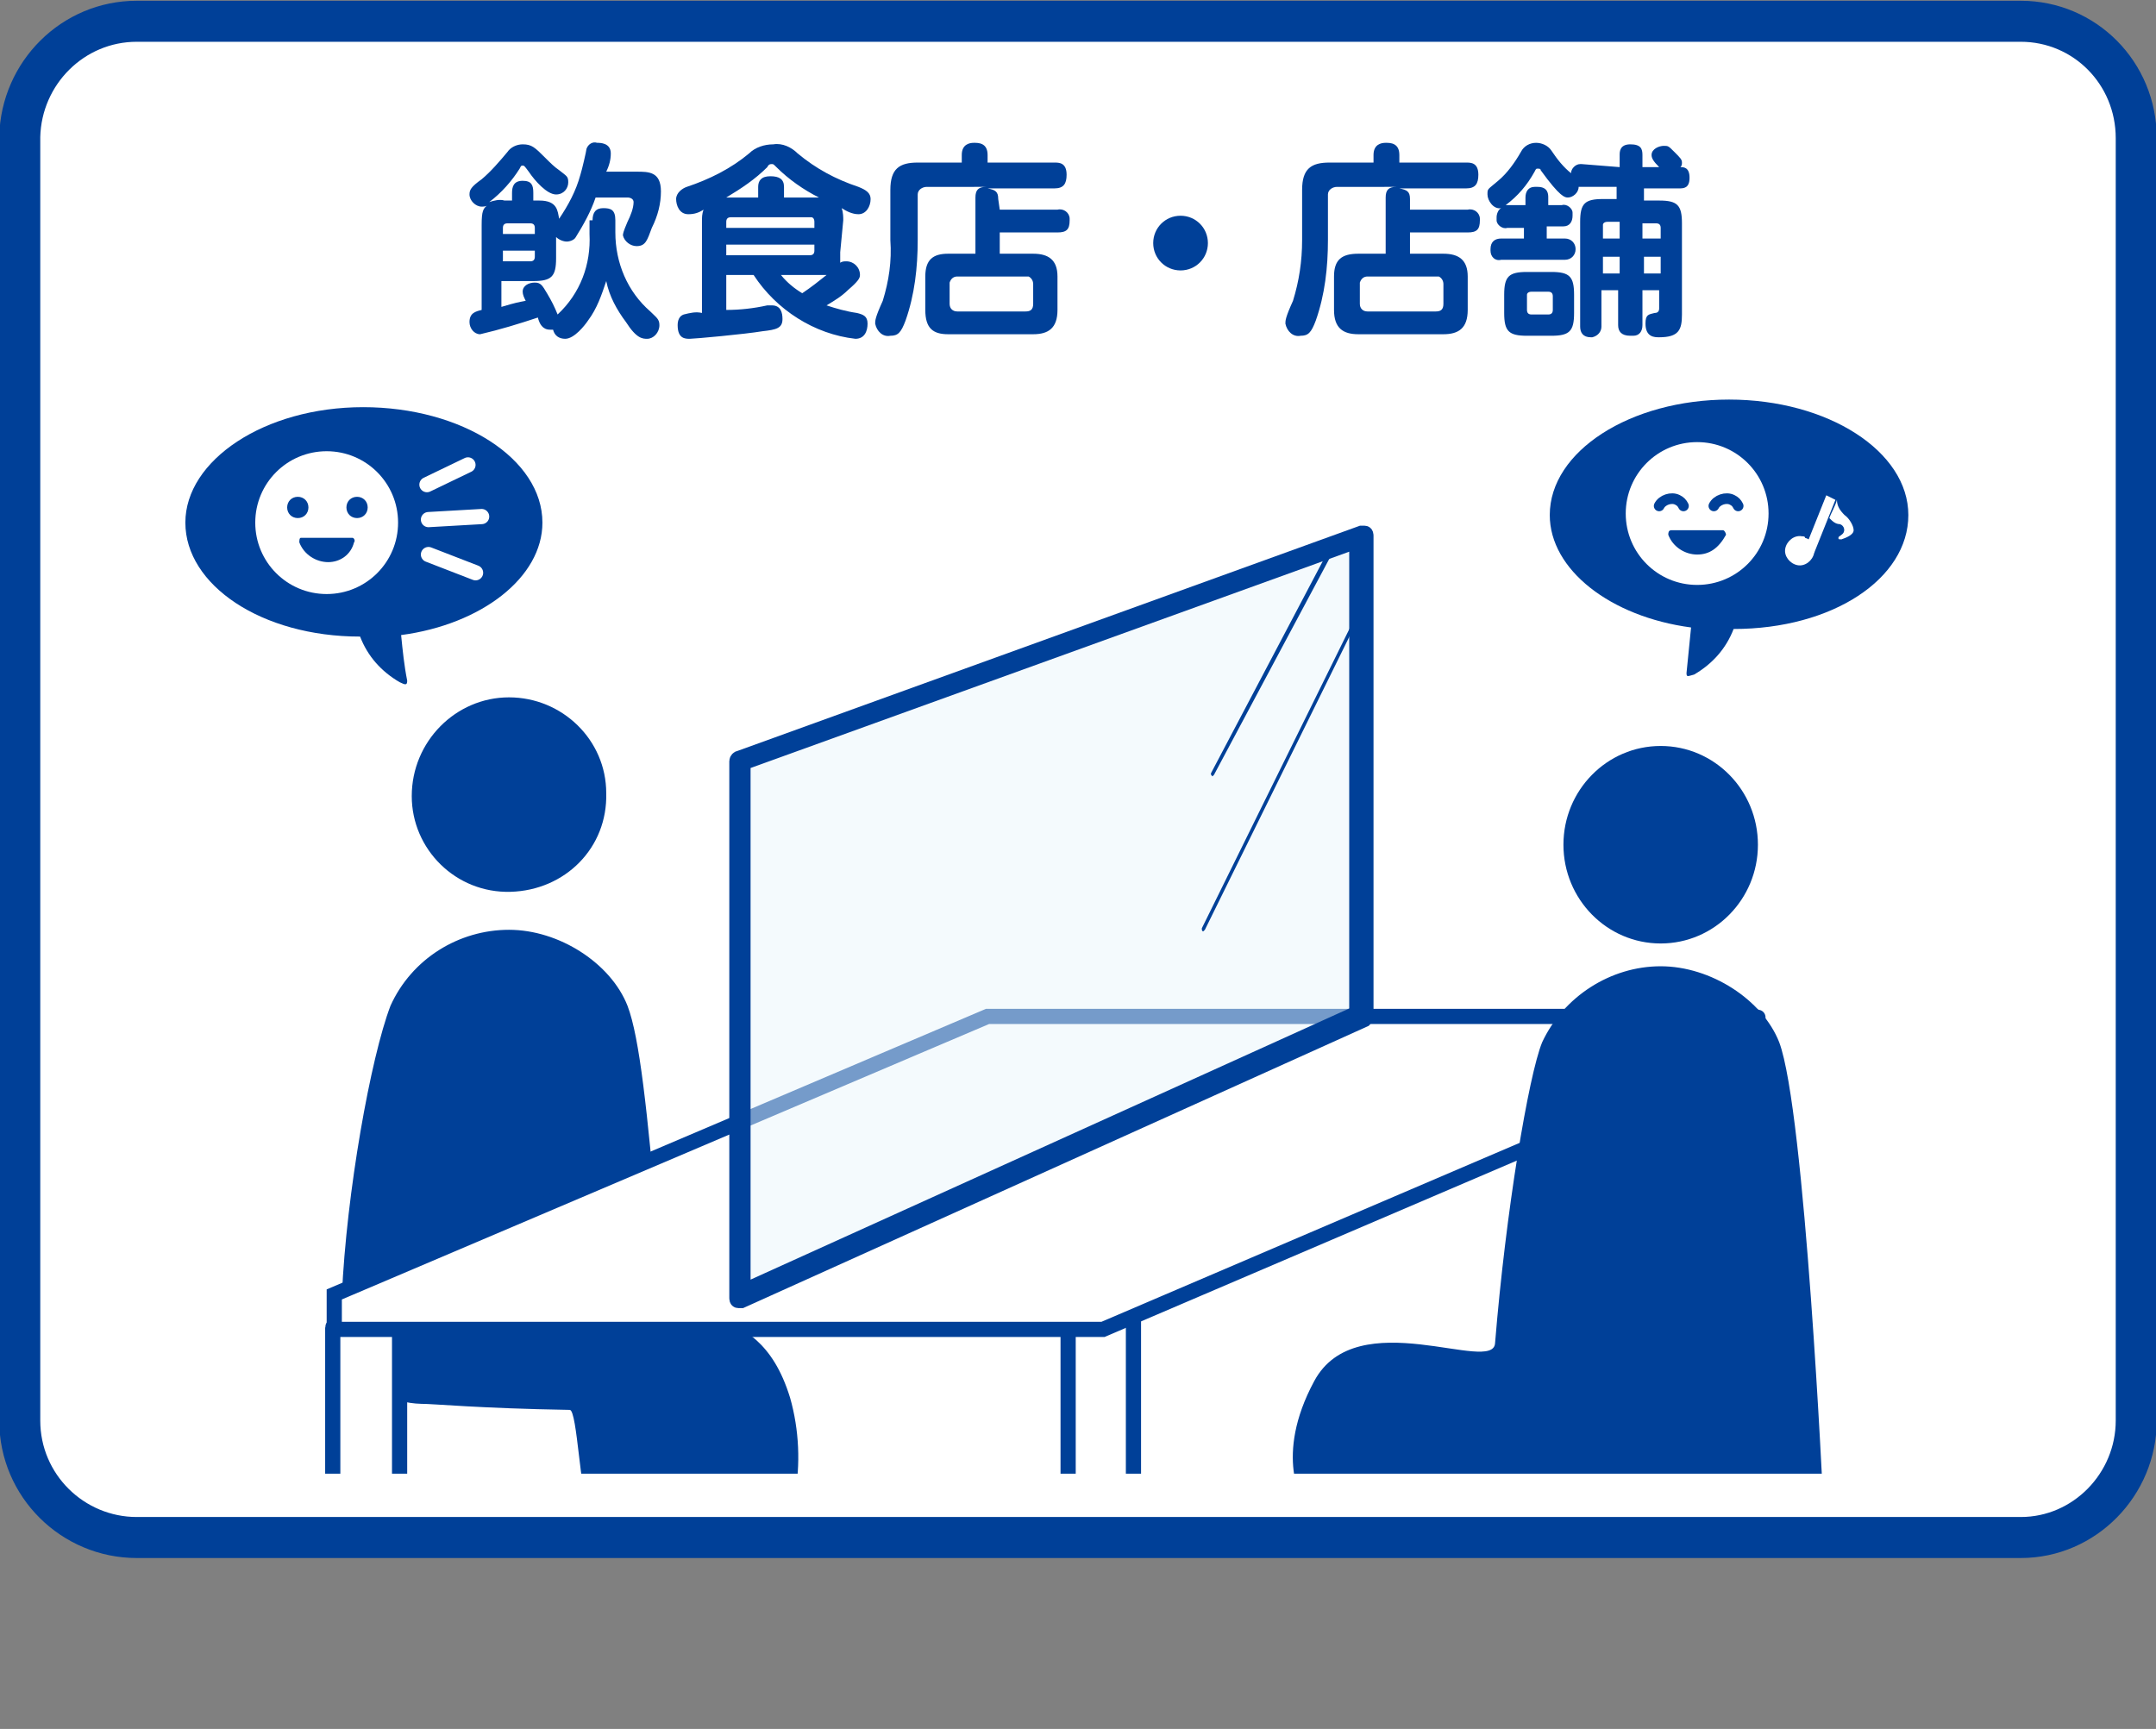 <?xml version="1.0" encoding="utf-8"?>
<!-- Generator: Adobe Illustrator 26.0.1, SVG Export Plug-In . SVG Version: 6.00 Build 0)  -->
<svg version="1.1" id="レイヤー_1" xmlns="http://www.w3.org/2000/svg" xmlns:xlink="http://www.w3.org/1999/xlink" x="0px"
	 y="0px" viewBox="0 0 141.9 113.8" style="enable-background:new 0 0 141.9 113.8;" xml:space="preserve">
<rect x="0" y="0" width="141.9" height="113.8" fill="#808080" stroke="none"/>
<style type="text/css">
	.st0{fill:#FFFFFF;}
	.st1{fill:none;stroke:#004098;stroke-width:2.7;stroke-miterlimit:10;}
	.st2{fill:#004098;}
	.st3{clip-path:url(#SVGID_00000076562249875323319470000009412959315216216724_);}
	.st4{fill:none;stroke:#004098;stroke-miterlimit:10;}
	.st5{opacity:0.5;fill:#EAF6FD;enable-background:new    ;}
	.st6{fill:#004098;stroke:#004098;stroke-miterlimit:10;}
	.st7{fill:none;stroke:#FFFFFF;stroke-linecap:round;stroke-miterlimit:10;}
	.st8{fill:none;stroke:#004098;stroke-width:0.7;stroke-linecap:round;stroke-miterlimit:10;}
</style>
<g id="レイヤー_2_00000109733383544163136780000007140669171955545238_">
	<g id="text">
		<path class="st0" d="M9,1.4h124c4.2,0,7.6,3.4,7.6,7.7v84.4c0,4.2-3.4,7.7-7.6,7.7H9c-4.2,0-7.7-3.4-7.7-7.7V9
			C1.4,4.8,4.8,1.4,9,1.4z"/>
		<path class="st1" d="M9,1.4h124c4.2,0,7.6,3.4,7.6,7.7v84.4c0,4.2-3.4,7.7-7.6,7.7H9c-4.2,0-7.7-3.4-7.7-7.7V9
			C1.4,4.8,4.8,1.4,9,1.4z"/>
		<path class="st2" d="M39,14.5c0-0.5,0.2-0.8,0.7-0.8s0.8,0.1,0.8,0.8v0.8c0,2,0.8,3.9,2.3,5.2c0.4,0.4,0.6,0.5,0.6,0.9
			c0,0.5-0.4,0.9-0.8,0.9c-0.3,0-0.7,0-1.4-1.1c-0.6-0.8-1.1-1.7-1.3-2.7c-0.3,0.9-0.6,1.8-1.2,2.6c-0.2,0.3-0.9,1.2-1.5,1.2
			c-0.4,0-0.7-0.2-0.8-0.6c-0.1,0-0.2,0-0.2,0c-0.5,0-0.7-0.4-0.8-0.8c-1.2,0.4-2.5,0.8-3.8,1.1c-0.4,0-0.7-0.4-0.7-0.8c0,0,0,0,0,0
			c0-0.6,0.4-0.7,0.8-0.8v-5.6c0-0.9,0.1-1.1,0.4-1.3c-0.1,0.1-0.3,0.1-0.4,0.1c-0.4,0-0.8-0.4-0.8-0.8c0-0.3,0.1-0.5,0.8-1
			c0.6-0.5,1.2-1.2,1.7-1.8c0.2-0.3,0.6-0.5,1-0.5c0.6,0,0.8,0.2,1.5,0.9c0.3,0.3,0.6,0.6,0.9,0.8c0.5,0.4,0.6,0.4,0.6,0.8
			c0,0.4-0.3,0.8-0.8,0.8c0,0,0,0,0,0c-0.6,0-1.4-0.9-1.8-1.5c-0.3-0.4-0.3-0.4-0.4-0.4s-0.1,0-0.2,0.2c-0.5,0.8-1.2,1.6-2,2.2
			c0.3-0.1,0.7-0.2,1-0.1h0.5v-0.5c0-0.4,0.1-0.8,0.7-0.8s0.7,0.3,0.7,0.8v0.5h0.4c1.2,0,1.2,0.7,1.3,1.2c0.6-0.9,1.1-1.8,1.4-2.9
			c0.1-0.3,0.4-1.6,0.4-1.7c0.1-0.3,0.4-0.5,0.7-0.4c0.2,0,0.9,0,0.9,0.7c0,0.4-0.1,0.8-0.3,1.2h2c0.8,0,1.6,0,1.6,1.3
			c0,0.8-0.2,1.6-0.6,2.4c-0.3,0.8-0.4,1.2-1,1.2c-0.4,0-0.8-0.3-0.9-0.7c0-0.1,0-0.2,0.3-0.9c0.2-0.4,0.4-0.9,0.4-1.3
			c0-0.2-0.2-0.3-0.4-0.3h-2.1c-0.3,0.9-0.8,1.8-1.3,2.6c-0.1,0.2-0.4,0.3-0.6,0.3c-0.2,0-0.5-0.1-0.7-0.3V17c0,1.2-0.3,1.5-1.5,1.5
			h-2.1v1.7c1-0.3,1.1-0.3,1.6-0.4c-0.1-0.2-0.2-0.4-0.2-0.6c0-0.4,0.4-0.6,0.8-0.6s0.5,0.2,0.8,0.7c0.3,0.5,0.5,0.9,0.7,1.4
			c1.5-1.4,2.2-3.3,2.1-5.3V14.5z M33.1,15.4h2.1V15c0-0.2-0.1-0.3-0.3-0.3h-1.5c-0.2,0-0.3,0.1-0.3,0.3c0,0,0,0,0,0.1L33.1,15.4z
			 M35.2,16.5h-2.1v0.7h1.8c0.2,0,0.3-0.1,0.3-0.3L35.2,16.5z"/>
		<path class="st2" d="M55.3,16.6c0,0.2,0,0.5,0,0.7c0.1-0.1,0.3-0.1,0.4-0.1c0.5,0,0.9,0.4,0.9,0.9c0,0.2-0.1,0.4-0.8,1
			c-0.4,0.4-0.9,0.7-1.4,1c0.6,0.2,1.3,0.4,2,0.5c0.4,0.1,0.7,0.2,0.7,0.7s-0.2,1-0.8,1c-2.7-0.3-5.2-1.9-6.7-4.2h-1.8v2.3
			c0.9,0,1.8-0.1,2.7-0.3h0.3c0.6,0,0.7,0.5,0.7,0.9c0,0.6-0.4,0.7-1.3,0.8c-1.2,0.2-4.5,0.5-4.8,0.5s-0.8,0-0.8-0.9
			c0-0.3,0.1-0.6,0.4-0.7c0.4-0.1,0.8-0.2,1.2-0.1v-6c0-0.3,0-0.5,0.1-0.8c-0.3,0.2-0.6,0.3-1,0.3c-0.6,0-0.8-0.6-0.8-1
			s0.4-0.7,0.7-0.8c1.5-0.5,2.9-1.2,4.1-2.2c0.4-0.4,1-0.6,1.6-0.6c0.6-0.1,1.2,0.2,1.6,0.6c1.2,1,2.5,1.7,4,2.2
			c0.5,0.2,0.8,0.4,0.8,0.8c0,0.5-0.3,1-0.8,1c0,0,0,0,0,0c-0.4,0-0.8-0.2-1.1-0.4c0.1,0.3,0.1,0.6,0.1,0.8L55.3,16.6z M49.9,13
			v-0.7c0-0.4,0.2-0.7,0.8-0.7s0.9,0.2,0.9,0.7V13h2.3c-1-0.5-2-1.2-2.8-2c-0.2-0.2-0.2-0.2-0.3-0.2s-0.2,0-0.3,0.2
			c-0.8,0.8-1.7,1.4-2.7,2H49.9z M53.6,15v-0.4c0-0.2-0.1-0.3-0.2-0.3c0,0-0.1,0-0.1,0h-5.2c-0.2,0-0.3,0.1-0.3,0.3c0,0,0,0,0,0.1
			V15H53.6z M53.6,16.1h-5.8v0.7h5.5c0.2,0,0.3-0.1,0.3-0.3V16.1z M51.4,18.1c0.4,0.5,0.9,0.9,1.4,1.2c0.6-0.4,1.1-0.8,1.6-1.2
			c-0.2,0-0.4,0-0.7,0L51.4,18.1z"/>
		<path class="st2" d="M65.8,13.8h3.8c0.4-0.1,0.8,0.2,0.8,0.6c0,0,0,0.1,0,0.1c0,0.6-0.2,0.8-0.8,0.8h-3.8v1.4h2.2
			c1,0,1.6,0.4,1.6,1.5v2.2c0,1.2-0.6,1.6-1.6,1.6h-5.6c-1,0-1.5-0.4-1.5-1.6v-2.2c0-1.1,0.5-1.5,1.5-1.5h1.8v-3.7
			c0-0.5,0.2-0.7,0.7-0.7H61c-0.3,0-0.6,0.2-0.6,0.5c0,0,0,0.1,0,0.1v2.9c0,1.8-0.2,3.6-0.8,5.3c-0.3,0.8-0.5,1-1,1
			c-0.5,0.1-0.9-0.3-1-0.8c0,0,0,0,0,0c0-0.2,0-0.4,0.5-1.5c0.4-1.3,0.6-2.6,0.5-4v-3.3c0-1.4,0.6-1.8,1.8-1.8h2.9v-0.5
			c0-0.7,0.5-0.8,0.8-0.8c0.3,0,0.9,0,0.9,0.8v0.5h4.4c0.3,0,0.8,0,0.8,0.8c0,0.6-0.2,0.9-0.8,0.9h-4.4c0.5,0.1,0.7,0.2,0.7,0.7
			L65.8,13.8z M68,18.7c0-0.2-0.1-0.4-0.3-0.5c0,0-0.1,0-0.1,0H63c-0.2,0-0.4,0.1-0.5,0.4c0,0,0,0.1,0,0.1V20c0,0.3,0.2,0.5,0.5,0.5
			h4.5c0.3,0,0.5-0.1,0.5-0.5L68,18.7z"/>
		<path class="st2" d="M79.5,16c0,1-0.8,1.8-1.8,1.8c-1,0-1.8-0.8-1.8-1.8c0-1,0.8-1.8,1.8-1.8c0,0,0,0,0,0
			C78.7,14.2,79.5,15,79.5,16z"/>
		<path class="st2" d="M92.8,13.8h3.8c0.4-0.1,0.8,0.2,0.8,0.6c0,0,0,0.1,0,0.1c0,0.6-0.2,0.8-0.8,0.8h-3.8v1.4h2.2
			c1,0,1.6,0.4,1.6,1.5v2.2c0,1.2-0.6,1.6-1.6,1.6h-5.6c-1,0-1.6-0.4-1.6-1.6v-2.2c0-1.1,0.5-1.5,1.6-1.5h1.8v-3.7
			c0-0.5,0.2-0.7,0.7-0.7H88c-0.3,0-0.6,0.2-0.6,0.5c0,0,0,0.1,0,0.1v2.9c0,1.8-0.2,3.6-0.8,5.3c-0.3,0.8-0.5,1-1,1
			c-0.5,0.1-0.9-0.3-1-0.8c0,0,0,0,0,0c0-0.2,0-0.4,0.5-1.5c0.4-1.3,0.6-2.6,0.6-4v-3.3c0-1.4,0.6-1.8,1.8-1.8h2.9v-0.5
			c0-0.7,0.5-0.8,0.8-0.8s0.9,0,0.9,0.8v0.5h4.4c0.3,0,0.8,0,0.8,0.8c0,0.6-0.2,0.9-0.8,0.9h-4.4c0.5,0.1,0.7,0.2,0.7,0.7L92.8,13.8
			z M95,18.7c0-0.2-0.1-0.4-0.3-0.5c0,0-0.1,0-0.1,0H90c-0.2,0-0.4,0.1-0.5,0.4c0,0,0,0.1,0,0.1V20c0,0.3,0.2,0.5,0.5,0.5h4.5
			c0.3,0,0.5-0.1,0.5-0.5L95,18.7z"/>
		<path class="st2" d="M106.6,11v-0.8c0-0.2,0-0.7,0.7-0.7s0.8,0.3,0.8,0.7V11h1.1c-0.4-0.4-0.5-0.6-0.5-0.8c0-0.4,0.5-0.6,0.8-0.6
			s0.3,0,0.7,0.4s0.5,0.5,0.5,0.7c0,0.1,0,0.2-0.1,0.3c0.2,0,0.6,0,0.6,0.7s-0.4,0.7-0.7,0.7h-2.3v0.8h1c1.2,0,1.5,0.3,1.5,1.5v6
			c0,1-0.2,1.5-1.5,1.5c-0.3,0-0.9,0-0.9-0.9c0-0.6,0.2-0.6,0.6-0.7c0.2,0,0.3-0.1,0.3-0.3v-1.2h-1.1v2.3c0,0.4-0.2,0.7-0.6,0.7
			c-0.1,0-0.1,0-0.2,0c-0.6,0-0.8-0.3-0.8-0.7v-2.3h-1.1v2.4c0,0.3-0.2,0.6-0.6,0.7c0,0-0.1,0-0.1,0c-0.5,0-0.7-0.3-0.7-0.7v-6.9
			c0-1.2,0.3-1.5,1.5-1.5h0.9v-0.8h-2.2c-0.1,0-0.2,0-0.3,0c0,0.4-0.4,0.7-0.7,0.7c-0.2,0-0.5,0-1.8-1.8c0-0.1-0.1-0.1-0.2-0.1
			s-0.1,0-0.2,0.2c-0.5,0.9-1.1,1.6-1.9,2.2h1.3v-0.5c0-0.4,0.2-0.7,0.6-0.7c0.1,0,0.1,0,0.2,0c0.7,0,0.7,0.5,0.7,0.7v0.5h0.9
			c0.3-0.1,0.7,0.2,0.7,0.5c0,0.1,0,0.1,0,0.2c0,0.4-0.2,0.7-0.6,0.7c-0.1,0-0.1,0-0.2,0h-0.9v0.8h1.2c0.4,0,0.7,0.3,0.7,0.7
			c0,0.4-0.3,0.7-0.7,0.7c0,0,0,0,0,0h-4.2c-0.4,0.1-0.7-0.2-0.7-0.6c0,0,0-0.1,0-0.1c0-0.5,0.3-0.7,0.7-0.7h1.5V15h-1.1
			c-0.3,0.1-0.7-0.2-0.7-0.5c0-0.1,0-0.1,0-0.2c0-0.2,0.1-0.5,0.3-0.6c-0.5,0.1-0.9-0.5-0.9-0.9s0-0.3,0.7-0.9
			c0.6-0.5,1.1-1.2,1.5-1.9c0.2-0.4,0.6-0.6,1-0.6c0.4,0,0.8,0.2,1,0.5c0.4,0.6,0.8,1.1,1.3,1.5c0-0.3,0.3-0.6,0.6-0.6
			c0,0,0.1,0,0.1,0L106.6,11z M103.6,20.6c0,1.2-0.3,1.5-1.5,1.5h-1.6c-1.2,0-1.5-0.3-1.5-1.5v-1.2c0-1.2,0.3-1.5,1.5-1.5h1.6
			c1.2,0,1.5,0.3,1.5,1.5L103.6,20.6z M102.2,19.5c0-0.2-0.1-0.3-0.3-0.3h-1.1c-0.2,0-0.3,0.1-0.3,0.2c0,0,0,0.1,0,0.1v0.9
			c0,0.2,0.1,0.3,0.3,0.3h1.1c0.2,0,0.3-0.1,0.3-0.3V19.5z M105.5,15.7h1.1v-1.1h-0.8c-0.2,0-0.3,0.1-0.3,0.2c0,0,0,0.1,0,0.1V15.7z
			 M106.6,16.9h-1.1V18h1.1V16.9z M109.3,15.7V15c0-0.2-0.1-0.3-0.3-0.3c0,0,0,0-0.1,0h-0.8v1L109.3,15.7z M109.3,16.9h-1.1V18h1.1
			V16.9z"/>
		<g>
			<defs>
				<rect id="SVGID_1_" x="6.6" y="22.3" width="127.8" height="74.7"/>
			</defs>
			<clipPath id="SVGID_00000093137051549149230480000014878854257482736041_">
				<use xlink:href="#SVGID_1_"  style="overflow:visible;"/>
			</clipPath>
			<g style="clip-path:url(#SVGID_00000093137051549149230480000014878854257482736041_);">
				<path class="st2" d="M113.8,26.3c-6.5,0-11.8,3.4-11.8,7.6c0,3.6,4,6.7,9.3,7.4c-0.1,1-0.2,2-0.3,3c0,0.3,0.1,0.2,0.5,0.1
					c1.2-0.7,2.1-1.7,2.6-3c0.2,0-0.2,0,0,0c6.5,0,11.5-3.3,11.5-7.5S120.3,26.3,113.8,26.3z"/>
				<path class="st0" d="M119.4,36.4c-0.1,0.5-0.6,0.9-1.1,0.8s-0.9-0.6-0.8-1.1c0.1-0.5,0.6-0.9,1.1-0.8c0.1,0,0.2,0,0.2,0.1
					C119.2,35.5,119.5,35.9,119.4,36.4z"/>
				<polygon class="st0" points="119.4,36.4 118.8,36.1 120.2,32.6 120.8,32.9 				"/>
				<path class="st0" d="M121.2,35.2c-0.1,0.1-0.2,0.1-0.2,0.2s0,0.1,0.2,0.1c0.3-0.1,0.8-0.3,0.8-0.6s-0.3-0.8-0.6-1
					c-0.3-0.3-0.5-0.6-0.5-1c-0.1,0.4-0.4,0.9-0.5,1.2c0.2,0.2,0.4,0.4,0.7,0.4C121.4,34.6,121.5,35,121.2,35.2z"/>
				<path class="st2" d="M27.1,52.4c0,3.5,2.9,6.4,6.5,6.3s6.4-2.9,6.3-6.5c0-3.5-2.9-6.3-6.4-6.3C30,45.9,27.1,48.8,27.1,52.4
					C27.1,52.4,27.1,52.4,27.1,52.4z"/>
				<path class="st2" d="M25.7,66.2c1.4-3.1,4.5-5,7.8-5c3.3,0,6.7,2.2,7.8,5c0.8,2.1,1.3,6.9,2,14.8c0.7,7.7,6.4,3.5,8.7,11
					c0.6,2.1,0.7,4.4,0.3,6.5c0,0-5.5,0.2-13.6,0.2c-0.5,0-0.7-5.9-1.2-5.9c-6-0.1-8.9-0.4-9.8-0.4c-3.8-0.1-5.4-3.7-5.2-7.1
					C22.8,78.5,24.4,69.6,25.7,66.2z"/>
				<path class="st0" d="M26.2,86.4c0,0-0.1,0-0.1,0l-2,0.8h-2c-0.1,0-0.2,0.1-0.2,0.2v25.8c0,0.1,0.1,0.2,0.2,0.2h4
					c0.1,0,0.2-0.1,0.2-0.2V86.5C26.2,86.5,26.2,86.4,26.2,86.4z"/>
				<path class="st4" d="M26.2,86.4c0,0-0.1,0-0.1,0l-2,0.8h-2c-0.1,0-0.2,0.1-0.2,0.2v25.8c0,0.1,0.1,0.2,0.2,0.2h4
					c0.1,0,0.2-0.1,0.2-0.2V86.5C26.2,86.5,26.2,86.4,26.2,86.4z"/>
				<polygon class="st0" points="115.5,94.9 113.5,94.9 113.5,69.8 115.5,69 				"/>
				<path class="st2" d="M115.5,95.1h-2c-0.1,0-0.2-0.1-0.2-0.2c0,0,0,0,0,0V69.8c0-0.1,0-0.1,0.1-0.2l2-0.8c0.1,0,0.1,0,0.2,0
					c0,0,0.1,0.1,0.1,0.1v26C115.7,95.1,115.6,95.1,115.5,95.1z M113.7,94.8h1.7V69.2l-1.7,0.7V94.8z"/>
				<rect x="111.5" y="69.8" class="st0" width="2" height="25.1"/>
				<path class="st2" d="M113.5,95.1h-2c-0.1,0-0.2-0.1-0.2-0.2c0,0,0,0,0,0V69.8c0-0.1,0.1-0.2,0.2-0.2h2c0.1,0,0.2,0.1,0.2,0.2V95
					C113.7,95.1,113.6,95.1,113.5,95.1z M111.7,94.8h1.7V70h-1.7V94.8z"/>
				<path class="st0" d="M74.7,86.4c-0.1,0-0.1,0-0.2,0l-2,0.8h-2c-0.1,0-0.2,0.1-0.2,0.2v25.8c0,0.1,0.1,0.2,0.1,0.2c0,0,0,0,0,0h4
					c0.1,0,0.2-0.1,0.2-0.1c0,0,0,0,0,0V86.5C74.7,86.5,74.7,86.4,74.7,86.4z"/>
				<path class="st4" d="M74.7,86.4c-0.1,0-0.1,0-0.2,0l-2,0.8h-2c-0.1,0-0.2,0.1-0.2,0.2v25.8c0,0.1,0.1,0.2,0.1,0.2c0,0,0,0,0,0h4
					c0.1,0,0.2-0.1,0.2-0.1c0,0,0,0,0,0V86.5C74.7,86.5,74.7,86.4,74.7,86.4z"/>
				<path class="st2" d="M23.9,26.8c6.5,0,11.8,3.4,11.8,7.6c0,3.6-4,6.7-9.3,7.4c0.1,1,0.2,2,0.4,3c0,0.3-0.1,0.3-0.5,0.1
					c-1.2-0.7-2.1-1.7-2.6-3c-0.2,0,0.2,0,0,0c-6.5,0-11.5-3.4-11.5-7.5S17.4,26.8,23.9,26.8z"/>
				<path class="st0" d="M26.2,34.4c0,2.6-2.1,4.7-4.7,4.7s-4.7-2.1-4.7-4.7c0-2.6,2.1-4.7,4.7-4.7c0,0,0,0,0,0
					C24.1,29.7,26.2,31.8,26.2,34.4z"/>
				<path class="st2" d="M20.3,33.4c0,0.4-0.3,0.7-0.7,0.7s-0.7-0.3-0.7-0.7c0-0.4,0.3-0.7,0.7-0.7c0,0,0,0,0,0
					C20,32.7,20.3,33,20.3,33.4z"/>
				<path class="st2" d="M24.2,33.4c0,0.4-0.3,0.7-0.7,0.7s-0.7-0.3-0.7-0.7c0-0.4,0.3-0.7,0.7-0.7c0,0,0,0,0,0
					C23.9,32.7,24.2,33,24.2,33.4z"/>
				<path class="st2" d="M21.6,37c-0.8,0-1.6-0.5-1.9-1.3c0-0.1,0-0.3,0.1-0.3c0,0,0,0,0,0c0.1,0,1.1,0,1.7,0s1.6,0,1.7,0
					c0.1,0,0.2,0.2,0.1,0.3C23.1,36.5,22.4,37,21.6,37z"/>
				<path class="st0" d="M115.7,67L115.7,67C115.7,67,115.7,66.9,115.7,67L115.7,67L115.7,67l-0.2-0.1H65L22,85.2l0,0l0,0
					c0,0,0,0,0,0.1s0,0,0,0v2c0,0.1,0.1,0.2,0.2,0.2c0,0,0,0,0,0h50.4l43-18.4c0.1,0,0.1-0.1,0.1-0.2V67z"/>
				<path class="st4" d="M115.7,67L115.7,67C115.7,67,115.7,66.9,115.7,67L115.7,67L115.7,67l-0.2-0.1H65L22,85.2l0,0l0,0
					c0,0,0,0,0,0.1s0,0,0,0v2c0,0.1,0.1,0.2,0.2,0.2c0,0,0,0,0,0h50.4l43-18.4c0.1,0,0.1-0.1,0.1-0.2V67z"/>
				<polygon class="st5" points="48.7,50.1 48.7,85.4 89.6,66.9 89.6,35.3 				"/>
				<path class="st6" d="M48.7,85.6c0,0-0.1,0-0.1,0c-0.1,0-0.1-0.1-0.1-0.2V50.1c0-0.1,0.1-0.2,0.2-0.2l40.9-14.8
					c0.1,0,0.1,0,0.2,0c0.1,0,0.1,0.1,0.1,0.2v31.6c0,0.1-0.1,0.2-0.1,0.2L48.8,85.6L48.7,85.6z M48.9,50.2V85l40.4-18.3V35.6
					L48.9,50.2z"/>
				<path class="st2" d="M79.8,51.1L79.8,51.1c-0.1-0.1-0.1-0.1-0.1-0.2l7.8-14.8c0-0.1,0.1-0.1,0.2-0.1c0.1,0,0.1,0.1,0.1,0.2
					c0,0,0,0,0,0L79.9,51C79.8,51.1,79.8,51.1,79.8,51.1z"/>
				<path class="st2" d="M79.2,61.3L79.2,61.3c-0.1,0-0.1-0.1-0.1-0.2L89.5,40c0-0.1,0.1-0.1,0.2-0.1c0,0,0,0,0,0c0,0,0,0.1,0,0.2
					L79.3,61.2C79.3,61.2,79.2,61.3,79.2,61.3z"/>
				<ellipse class="st2" cx="109.3" cy="55.6" rx="6.4" ry="6.5"/>
				<path class="st2" d="M101.5,68.6c1.4-3,4.5-5,7.8-5c3.3,0,6.7,2.2,7.8,5c1.7,4.5,2.9,30.3,2.9,30.3H85.8c0,0-2-3,0.7-8
					c2.8-5.2,11.8-0.4,11.9-2.5C99.1,79.8,100.6,70.8,101.5,68.6z"/>
				<line class="st7" x1="28.1" y1="31.9" x2="30.8" y2="30.6"/>
				<line class="st7" x1="28.2" y1="36.5" x2="31.3" y2="37.7"/>
				<line class="st7" x1="28.2" y1="34.2" x2="31.7" y2="34"/>
				<path class="st0" d="M116.4,33.8c0,2.6-2.1,4.7-4.7,4.7s-4.7-2.1-4.7-4.7s2.1-4.7,4.7-4.7S116.4,31.2,116.4,33.8L116.4,33.8z"/>
				<path class="st2" d="M111.7,36.5c-0.8,0-1.6-0.5-1.9-1.3c0-0.1,0-0.3,0.2-0.3c0.1,0,3.3,0,3.4,0c0.1,0,0.2,0.2,0.2,0.3
					c0,0,0,0,0,0C113.1,36.1,112.5,36.5,111.7,36.5z"/>
				<path class="st8" d="M109.2,33.3c0.2-0.4,0.8-0.6,1.2-0.4c0.2,0.1,0.3,0.2,0.4,0.4"/>
				<path class="st8" d="M112.8,33.3c0.2-0.4,0.8-0.6,1.2-0.4c0.2,0.1,0.3,0.2,0.4,0.4"/>
			</g>
		</g>
	</g>
</g>
</svg>
